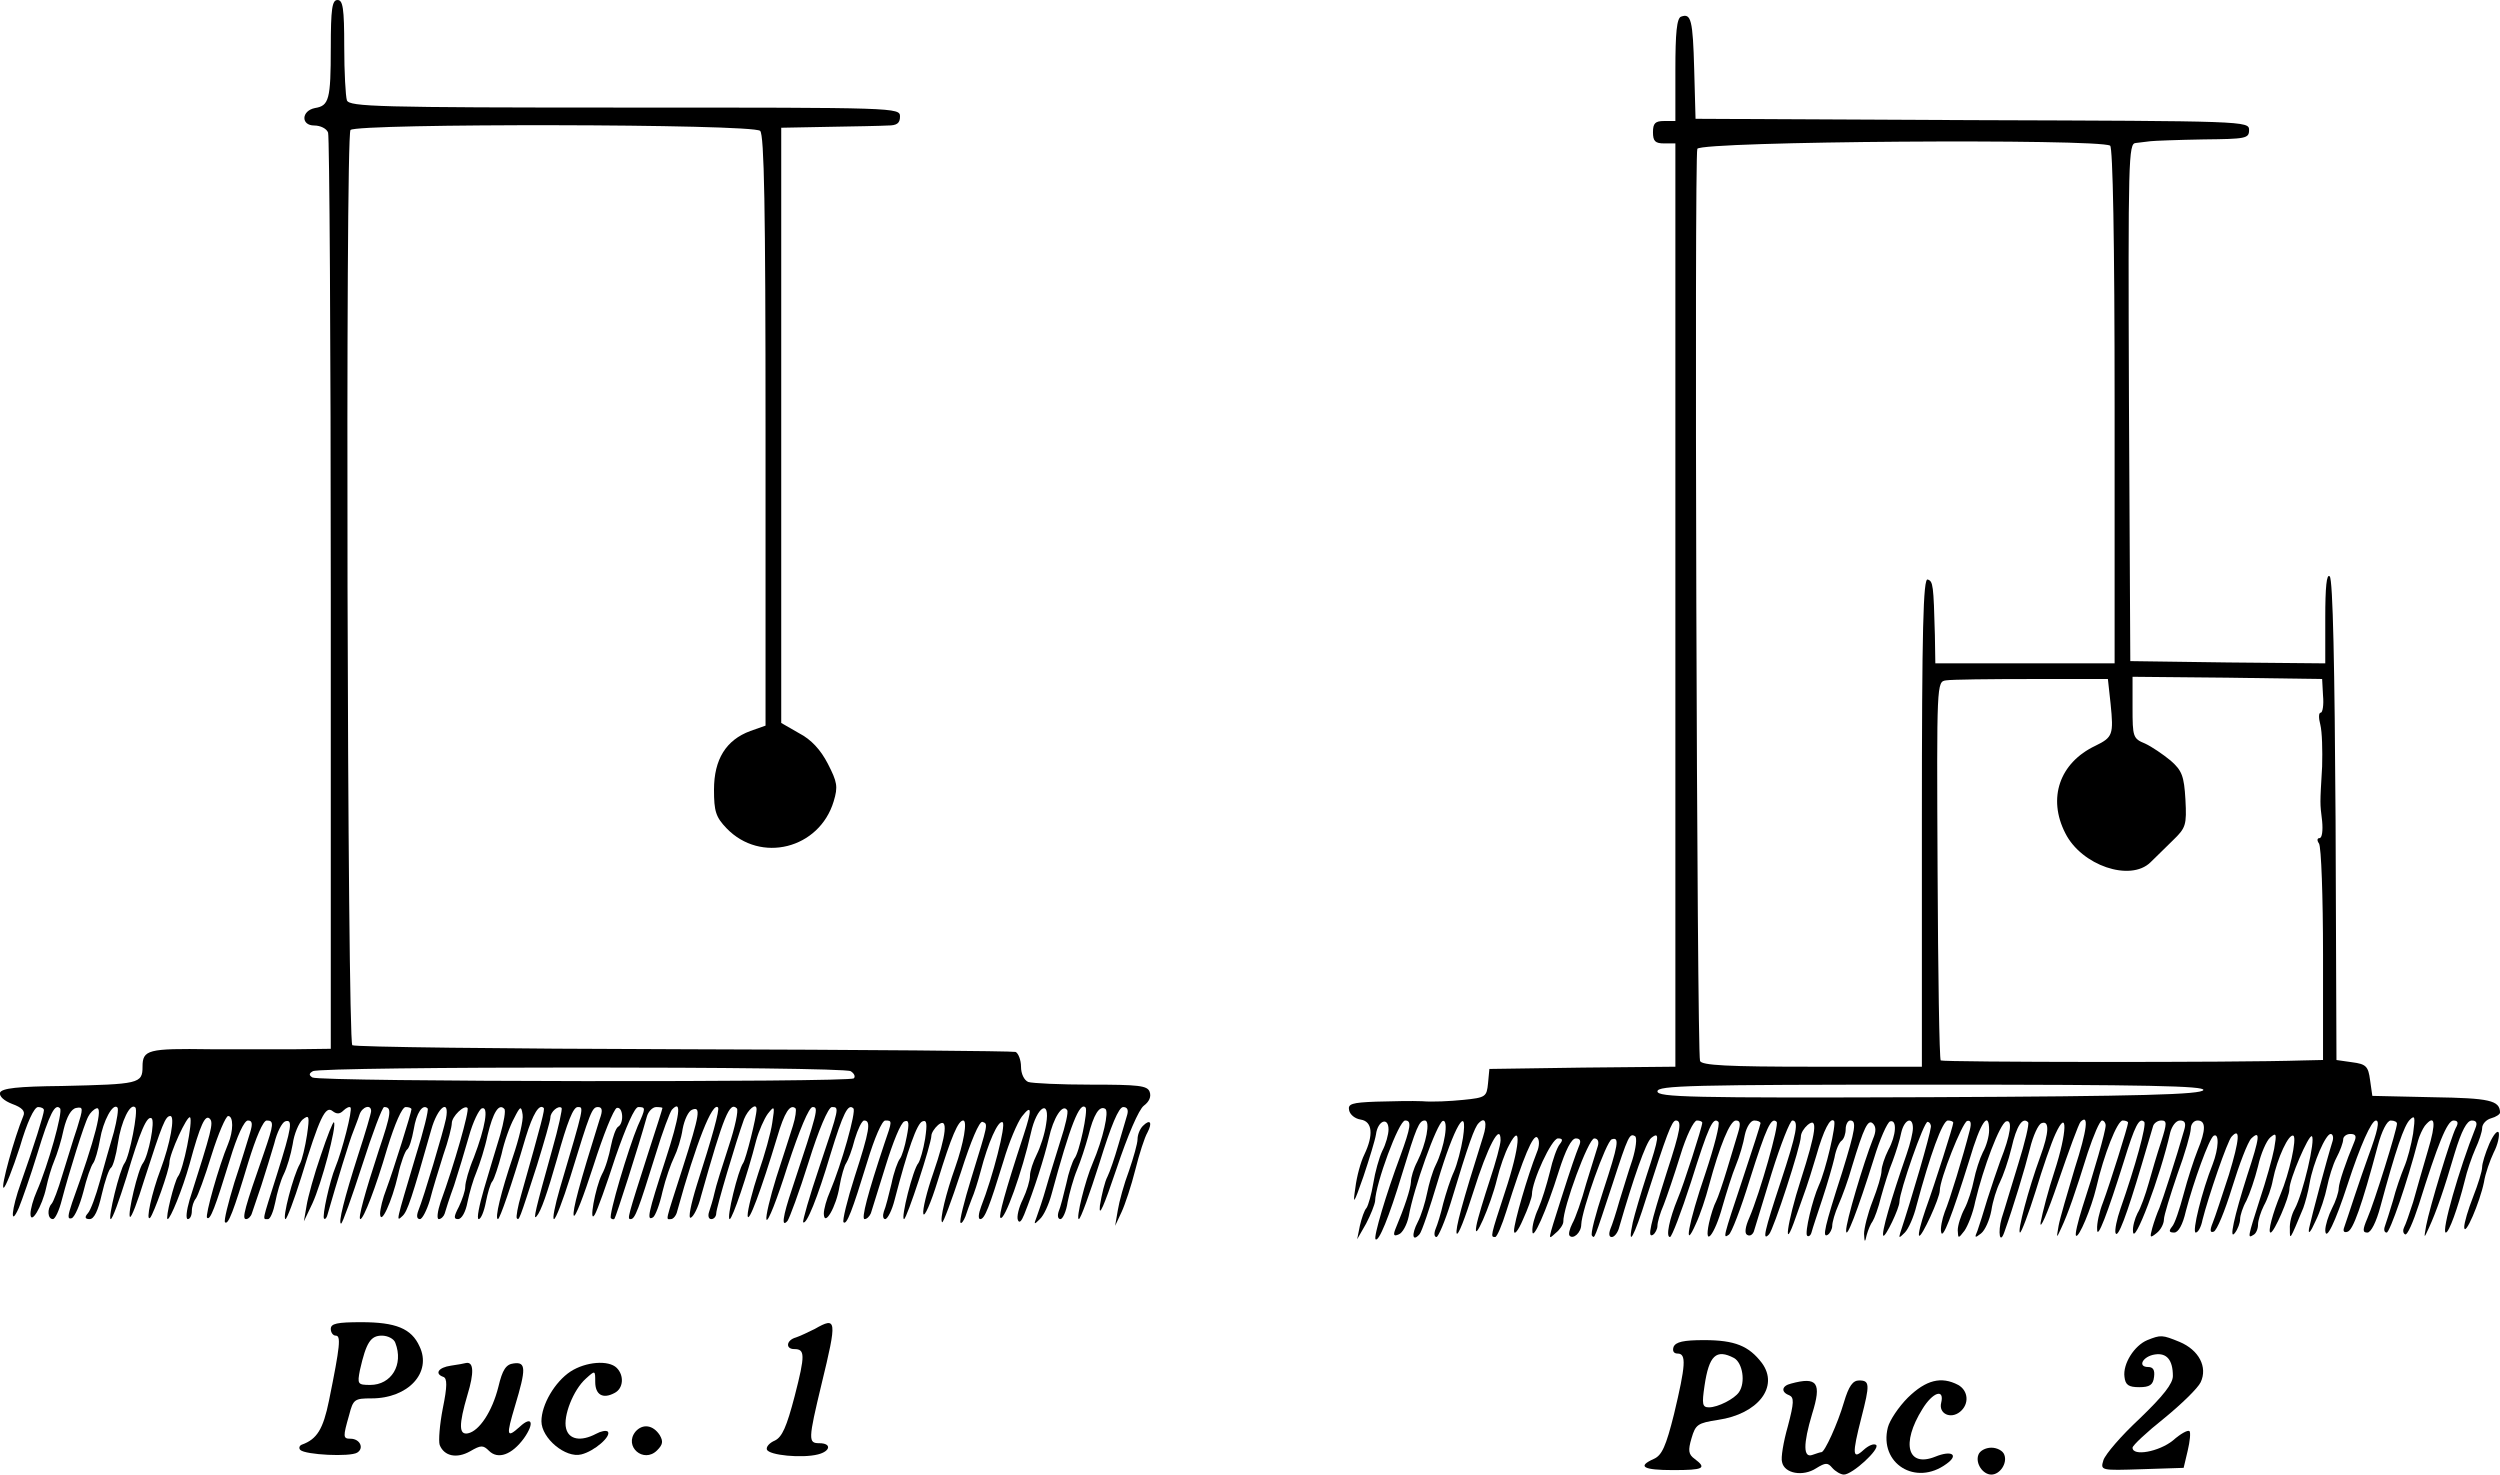 <?xml version="1.0" standalone="no"?>
<!DOCTYPE svg PUBLIC "-//W3C//DTD SVG 20010904//EN"
 "http://www.w3.org/TR/2001/REC-SVG-20010904/DTD/svg10.dtd">
<svg version="1.0" xmlns="http://www.w3.org/2000/svg"
 width="557.787pt" height="329pt" viewBox="0 0 557.787 329"
 preserveAspectRatio="xMidYMid meet">
<g transform="translate(-106.198,386) scale(0.1,-0.1)"
fill="#000000" stroke="none">
<path d="M1800 3753 c0 -115 -4 -129 -35 -134 -31 -6 -32 -39 -2 -39 14 0 28
-7 31 -16 3 -9 6 -472 6 -1030 l0 -1014 -77 -1 c-43 0 -129 0 -192 0 -139 2
-151 -1 -151 -39 0 -38 -8 -39 -179 -43 -100 -1 -135 -5 -139 -15 -2 -8 9 -18
27 -25 22 -8 30 -16 25 -27 -20 -48 -51 -160 -44 -160 4 0 20 41 36 90 16 55
32 90 41 90 7 0 13 -3 13 -7 0 -9 -22 -79 -51 -161 -22 -61 -25 -102 -5 -57 7
17 26 71 41 120 28 92 40 114 51 102 7 -7 -27 -128 -52 -185 -8 -18 -14 -40
-14 -50 0 -27 26 16 35 58 4 19 12 46 18 60 6 14 16 45 21 70 7 29 17 46 28
48 16 3 16 0 2 -45 -9 -26 -23 -74 -33 -105 -9 -31 -20 -60 -24 -64 -10 -11
-9 -34 3 -34 5 0 14 19 20 43 16 61 50 170 59 186 4 8 12 16 18 18 16 6 -2
-66 -54 -210 -10 -30 -11 -38 -1 -35 7 3 18 29 26 59 7 29 17 58 22 64 4 5 11
29 15 52 7 42 29 83 39 72 3 -3 -1 -28 -8 -55 -8 -27 -22 -76 -31 -109 -9 -33
-21 -66 -27 -72 -8 -9 -6 -13 4 -13 10 0 19 19 27 55 7 30 16 57 21 60 4 3 11
27 15 54 7 49 28 92 39 80 7 -7 -13 -109 -24 -124 -11 -14 -38 -125 -31 -125
4 0 19 42 35 93 31 105 46 138 56 132 9 -5 -7 -84 -19 -100 -11 -13 -35 -115
-29 -120 3 -3 17 34 32 83 40 124 47 142 58 142 11 0 0 -61 -22 -120 -19 -50
-34 -117 -23 -107 8 9 43 107 43 123 0 20 40 107 46 101 7 -7 -15 -118 -27
-132 -8 -11 -29 -95 -23 -95 6 0 33 66 49 123 24 89 35 111 45 101 9 -9 4 -27
-45 -181 -7 -24 -9 -43 -4 -43 5 0 9 8 9 18 0 10 4 22 9 28 4 5 20 48 35 97
15 48 32 87 37 87 12 0 12 -33 0 -62 -21 -50 -52 -161 -47 -165 7 -7 18 23 51
130 16 53 32 87 40 87 10 0 11 -7 5 -27 -5 -16 -20 -66 -35 -111 -14 -46 -24
-86 -21 -89 7 -7 19 24 52 134 17 55 33 93 41 93 17 0 16 -8 -6 -72 -43 -123
-50 -148 -40 -148 5 0 11 6 13 13 2 6 12 35 21 62 9 28 22 70 29 94 6 25 17
46 24 49 18 6 15 -13 -18 -118 -34 -108 -33 -100 -20 -100 5 0 12 17 16 37 4
21 12 49 19 63 7 14 16 44 20 67 3 23 14 48 22 55 15 12 16 8 10 -34 -4 -26
-11 -56 -16 -65 -15 -26 -40 -123 -32 -123 3 0 19 42 35 93 41 134 54 161 70
148 9 -7 16 -7 24 1 6 6 14 10 16 7 5 -5 -19 -98 -34 -134 -12 -29 -30 -109
-25 -114 3 -2 6 2 8 10 20 70 50 168 57 184 4 11 11 28 14 38 6 18 26 24 26 8
0 -5 -13 -49 -29 -98 -31 -97 -45 -153 -38 -153 3 0 24 59 47 130 23 72 45
130 49 130 18 0 16 -14 -12 -97 -31 -95 -47 -153 -41 -153 7 0 34 69 60 158
17 55 33 92 41 92 7 0 13 -2 13 -5 0 -7 -40 -135 -56 -178 -8 -20 -14 -45 -14
-55 1 -28 26 26 40 86 6 28 16 54 20 57 5 3 11 23 15 45 6 37 20 58 31 47 3
-2 -9 -51 -27 -108 -44 -148 -44 -146 -29 -132 11 10 21 40 64 192 14 51 42
72 33 25 -6 -29 -49 -174 -62 -206 -4 -11 -3 -18 4 -18 5 0 15 19 22 42 6 24
20 69 30 101 11 31 19 63 19 71 0 15 28 42 35 34 5 -5 -30 -128 -60 -210 -7
-21 -9 -38 -4 -38 5 0 11 6 13 12 2 7 11 36 21 63 9 28 24 77 33 109 9 33 23
61 29 63 16 6 8 -42 -18 -110 -11 -26 -19 -55 -19 -65 0 -9 -7 -29 -14 -44
-12 -23 -12 -28 -2 -28 8 0 17 16 21 38 4 20 13 51 20 67 7 17 19 54 25 83 12
50 25 71 37 58 4 -3 -1 -30 -9 -58 -9 -29 -25 -83 -36 -120 -11 -38 -17 -68
-12 -68 5 0 12 17 16 38 4 20 10 42 15 47 4 6 13 33 20 60 6 28 19 64 28 80
14 28 16 28 19 8 2 -12 -8 -54 -22 -95 -26 -77 -41 -138 -33 -138 4 0 30 74
62 183 16 52 30 75 40 65 3 -3 -4 -30 -50 -193 -8 -27 -12 -51 -10 -53 5 -6 5
-6 45 118 16 52 30 100 30 107 0 12 18 28 25 21 2 -2 -7 -44 -21 -93 -38 -136
-43 -158 -35 -149 10 11 24 52 46 129 23 83 36 115 46 115 14 0 15 4 -40 -182
-11 -38 -17 -68 -13 -68 4 0 20 42 36 93 45 147 49 157 62 157 10 0 11 -8 4
-27 -46 -147 -61 -204 -58 -215 3 -7 22 43 44 111 22 69 45 126 52 129 14 4
17 -34 3 -42 -5 -3 -12 -23 -16 -43 -4 -21 -12 -49 -20 -63 -15 -30 -30 -113
-16 -90 5 8 26 66 46 128 24 69 43 112 51 112 17 0 17 -2 -1 -42 -21 -50 -66
-201 -60 -206 3 -3 7 -3 8 -1 3 3 54 162 72 227 3 12 13 22 21 22 8 0 14 -1
14 -2 0 -2 -14 -46 -31 -98 -47 -147 -48 -150 -40 -150 10 0 17 20 56 145 15
50 32 94 36 99 23 25 18 -13 -15 -114 -38 -117 -42 -135 -27 -126 5 3 15 29
21 57 7 29 19 63 26 77 7 14 16 42 19 63 4 21 13 40 21 43 20 8 18 -8 -21
-130 -40 -125 -38 -114 -26 -114 5 0 12 8 14 18 42 152 79 245 91 231 4 -5
-13 -66 -47 -172 -14 -45 -20 -76 -14 -74 6 2 17 23 23 48 51 181 64 212 80
196 4 -4 -4 -42 -18 -84 -14 -43 -29 -90 -32 -105 -3 -14 -9 -33 -12 -42 -3
-9 -1 -16 5 -16 6 0 11 6 11 13 0 12 44 160 62 210 9 22 28 38 28 22 0 -17
-24 -112 -30 -120 -11 -15 -38 -125 -30 -125 6 0 40 100 59 175 6 22 18 49 26
60 15 19 16 18 10 -20 -3 -22 -17 -72 -31 -112 -13 -39 -24 -82 -24 -95 1 -22
30 56 66 175 16 55 29 75 41 64 2 -3 0 -20 -6 -39 -6 -18 -22 -70 -37 -115
-14 -45 -24 -87 -22 -94 3 -8 24 46 47 119 27 82 48 132 56 132 14 0 12 -8
-46 -183 -21 -62 -24 -87 -10 -71 4 5 26 64 47 131 22 71 44 123 52 123 17 0
17 0 -28 -134 -22 -65 -38 -121 -36 -123 7 -7 32 54 61 152 28 91 39 114 51
102 7 -6 -27 -126 -52 -185 -8 -18 -14 -40 -14 -50 1 -31 28 16 35 61 4 23 11
47 15 52 4 6 13 29 19 53 7 23 16 42 21 42 16 0 12 -23 -21 -125 -17 -53 -28
-99 -25 -102 7 -7 19 24 53 135 16 53 33 92 40 92 16 0 16 0 -2 -52 -37 -111
-52 -168 -44 -168 5 0 11 6 14 13 2 6 17 54 33 106 16 52 34 97 42 99 10 4 11
-4 5 -34 -4 -22 -11 -44 -15 -49 -5 -6 -14 -31 -19 -56 -6 -25 -13 -53 -17
-62 -3 -9 -2 -17 3 -17 5 0 15 19 21 43 29 112 50 171 62 175 10 4 11 -5 6
-39 -4 -24 -11 -48 -15 -54 -12 -13 -40 -125 -32 -125 6 0 61 168 61 186 0 6
7 17 15 24 23 19 19 -21 -11 -108 -14 -40 -24 -81 -22 -90 2 -10 17 24 32 73
31 101 46 135 57 135 10 0 1 -51 -18 -105 -20 -56 -35 -117 -29 -122 2 -3 21
48 42 112 22 69 41 114 48 112 13 -5 13 -2 -25 -126 -16 -52 -27 -96 -24 -99
2 -3 7 4 11 14 3 10 10 28 14 39 5 11 14 39 20 62 16 62 39 115 49 109 8 -5
-22 -122 -48 -188 -6 -16 -7 -28 -2 -28 10 0 20 26 52 130 12 41 31 86 41 99
22 28 23 17 4 -41 -43 -131 -56 -181 -52 -185 9 -9 49 104 68 189 13 60 44 78
34 20 -3 -22 -13 -52 -21 -68 -8 -16 -15 -37 -15 -47 0 -11 -7 -34 -16 -53 -9
-18 -14 -39 -11 -46 3 -8 8 -3 14 12 22 55 45 127 55 170 10 46 31 79 41 63 3
-4 -4 -35 -15 -68 -10 -33 -25 -80 -32 -105 -7 -25 -17 -54 -21 -65 -7 -18 -6
-18 7 -5 9 8 20 33 26 55 42 155 63 208 76 194 6 -6 -14 -102 -25 -114 -4 -6
-13 -31 -18 -56 -6 -25 -13 -53 -17 -62 -3 -9 -2 -17 4 -17 5 0 13 17 16 38 4
20 13 53 21 72 8 19 19 53 25 75 12 49 25 69 38 61 9 -5 -5 -67 -28 -121 -17
-39 -38 -125 -31 -125 4 0 24 56 46 125 26 84 43 125 53 125 9 0 12 -6 9 -17
-3 -10 -12 -41 -20 -68 -8 -28 -19 -60 -24 -70 -6 -11 -13 -40 -17 -65 -3 -29
9 -1 37 82 25 75 50 133 61 141 12 9 17 20 13 31 -5 14 -25 16 -131 16 -68 0
-131 3 -140 6 -9 4 -16 18 -16 34 0 15 -6 30 -12 33 -7 2 -341 5 -743 6 -401
1 -733 5 -737 9 -11 12 -16 2030 -4 2042 15 15 898 14 914 -2 9 -9 12 -171 12
-669 l0 -658 -34 -12 c-54 -20 -81 -63 -81 -131 0 -48 4 -61 28 -86 76 -79
207 -46 239 60 10 33 8 43 -13 84 -16 31 -37 54 -64 68 l-40 23 0 664 0 664
105 2 c58 1 117 2 133 3 20 0 27 5 27 20 0 20 -7 20 -614 20 -551 0 -614 2
-620 16 -3 9 -6 63 -6 120 0 86 -3 104 -15 104 -12 0 -15 -19 -15 -107z m1160
-2283 c8 -5 11 -12 7 -16 -9 -9 -1193 -8 -1208 2 -8 5 -8 9 1 14 18 11 1182
11 1200 0z"/>
<path d="M4813 3823 c-10 -3 -13 -37 -13 -119 l0 -114 -25 0 c-20 0 -25 -5
-25 -25 0 -20 5 -25 25 -25 l25 0 0 -1030 0 -1030 -207 -2 -208 -3 -3 -32 c-3
-30 -5 -32 -55 -37 -29 -3 -70 -5 -92 -3 -22 1 -68 0 -103 -1 -54 -2 -63 -5
-60 -19 2 -10 13 -19 26 -21 26 -4 29 -34 8 -78 -8 -16 -17 -49 -20 -74 -6
-40 -4 -38 18 25 13 39 26 81 28 94 4 31 28 40 28 11 0 -11 -6 -33 -14 -48 -7
-15 -16 -47 -20 -72 -4 -24 -11 -49 -15 -55 -5 -5 -11 -23 -15 -40 l-6 -30 20
35 c10 19 19 42 20 50 1 39 53 180 67 180 15 0 13 -14 -11 -80 -31 -83 -60
-180 -55 -185 7 -7 30 49 59 145 32 105 38 120 51 120 13 0 3 -52 -17 -92 -8
-15 -14 -35 -14 -45 -1 -16 -14 -56 -35 -106 -5 -13 -3 -16 8 -11 8 3 18 21
22 40 11 63 63 208 76 213 14 4 4 -59 -16 -99 -7 -14 -15 -42 -19 -62 -4 -20
-13 -50 -21 -65 -14 -27 -12 -45 4 -27 5 5 23 59 41 119 36 121 68 176 56 96
-4 -25 -13 -59 -20 -75 -8 -17 -18 -49 -24 -71 -5 -22 -13 -48 -17 -57 -4 -10
-3 -18 2 -18 4 0 19 35 32 77 40 133 53 168 62 177 15 16 20 1 10 -30 -48
-152 -62 -206 -59 -216 3 -7 19 35 37 92 32 102 61 157 61 116 0 -10 -11 -50
-24 -89 -13 -40 -27 -85 -30 -102 -8 -45 32 46 46 104 6 25 18 60 27 76 29 56
24 -5 -9 -104 -33 -101 -33 -101 -22 -101 4 0 15 26 25 58 38 121 60 173 69
164 5 -5 5 -19 -1 -33 -21 -53 -51 -157 -51 -175 0 -11 9 -1 20 25 11 24 20
49 20 56 0 30 44 125 58 125 10 0 12 -3 4 -13 -6 -7 -16 -35 -22 -62 -7 -28
-18 -64 -26 -82 -8 -17 -14 -39 -13 -50 0 -24 31 44 59 134 15 47 28 73 38 73
10 0 12 -6 7 -17 -8 -20 -17 -46 -40 -118 -31 -98 -30 -92 -12 -76 9 7 17 19
17 25 -1 31 56 186 69 186 8 0 11 -7 8 -17 -3 -10 -15 -48 -26 -84 -10 -37
-24 -77 -31 -89 -6 -12 -9 -24 -6 -27 8 -9 26 7 26 25 1 32 56 186 68 190 18
6 15 -11 -19 -115 -17 -52 -29 -97 -25 -100 6 -7 4 -11 46 116 35 108 38 113
50 106 5 -3 2 -27 -6 -53 -9 -26 -21 -67 -29 -92 -7 -25 -16 -53 -20 -62 -4
-11 -3 -18 3 -18 6 0 14 10 17 23 31 107 59 188 71 198 20 16 18 2 -10 -83
-13 -40 -27 -88 -31 -105 -13 -61 3 -33 30 54 45 140 57 173 66 173 14 0 11
-20 -20 -115 -38 -120 -44 -148 -31 -140 5 3 10 13 10 20 0 8 6 29 14 47 7 18
24 68 37 110 13 43 30 78 37 78 6 0 12 -2 12 -5 0 -9 -42 -140 -55 -170 -18
-44 -27 -85 -17 -85 4 0 25 55 47 123 39 124 49 146 61 134 4 -4 -9 -55 -29
-115 -38 -111 -50 -178 -21 -112 9 19 22 58 29 85 24 89 47 145 60 145 10 0
11 -7 5 -27 -5 -16 -16 -53 -25 -83 -9 -30 -20 -62 -24 -70 -5 -9 -12 -31 -16
-49 -12 -57 13 -26 30 37 9 31 22 73 30 92 8 19 17 50 20 68 4 18 13 32 21 32
8 0 14 -3 14 -6 0 -3 -18 -59 -40 -125 -44 -132 -44 -133 -31 -124 6 3 27 58
47 123 37 117 48 141 60 129 6 -6 -37 -158 -61 -214 -9 -20 -11 -35 -5 -38 6
-4 12 0 15 7 2 7 20 66 40 131 20 64 41 117 46 117 15 0 10 -28 -26 -137 -36
-109 -42 -134 -26 -117 10 10 71 198 71 218 0 8 7 19 15 26 24 20 19 -16 -15
-122 -31 -96 -41 -170 -11 -83 10 28 20 57 23 65 3 8 13 40 22 70 17 60 32 88
40 79 6 -6 -19 -112 -34 -144 -14 -31 -32 -106 -26 -112 3 -3 8 0 10 8 2 8 13
41 24 74 11 33 23 75 27 92 3 18 11 35 16 38 5 4 9 15 9 26 0 10 5 19 10 19
15 0 12 -19 -18 -116 -39 -121 -45 -147 -32 -139 5 3 10 13 10 20 0 8 6 29 14
47 8 18 22 56 30 85 27 89 36 107 47 96 7 -7 7 -18 0 -34 -21 -53 -61 -187
-60 -205 0 -21 25 43 62 161 13 43 30 81 36 83 16 5 14 -31 -4 -64 -8 -16 -15
-37 -15 -46 0 -10 -9 -40 -20 -68 -11 -28 -19 -61 -19 -73 1 -20 2 -20 6 -2 3
11 9 25 13 30 4 6 13 30 19 55 7 25 18 61 26 80 7 19 16 47 19 63 7 30 26 37
26 10 0 -10 -6 -35 -14 -58 -35 -101 -57 -177 -52 -182 4 -5 36 61 36 76 0 22
55 181 63 178 5 -1 8 -7 7 -12 -2 -19 -42 -156 -68 -235 -4 -13 -3 -13 10 0 8
8 20 35 26 60 30 112 58 190 70 190 6 0 12 -2 12 -5 0 -7 -40 -133 -62 -194
-10 -29 -17 -56 -14 -58 5 -5 46 84 46 101 0 25 50 151 61 155 8 2 10 -4 6
-20 -15 -59 -45 -157 -56 -183 -6 -16 -10 -37 -8 -45 3 -18 23 33 63 161 25
85 44 112 44 66 0 -13 -6 -35 -14 -49 -7 -14 -16 -42 -20 -62 -4 -20 -13 -49
-21 -64 -8 -15 -15 -37 -15 -48 1 -19 1 -19 15 -1 7 10 19 39 24 65 18 76 55
174 69 179 15 5 10 -30 -13 -88 -7 -19 -20 -58 -29 -86 -8 -27 -18 -59 -22
-70 -7 -16 -6 -17 8 -6 9 7 19 30 23 51 3 21 12 49 19 63 7 14 19 48 26 77 11
49 25 70 37 57 3 -3 -7 -45 -22 -93 -15 -48 -31 -103 -37 -121 -9 -32 -4 -60
6 -31 20 56 46 142 57 186 7 29 19 55 26 57 18 7 17 -21 -3 -75 -26 -71 -52
-169 -45 -169 3 0 19 42 35 93 15 50 35 108 44 127 28 61 26 3 -2 -83 -14 -42
-27 -93 -31 -114 -3 -21 15 19 39 90 24 70 46 130 50 134 19 19 15 -17 -13
-104 -16 -54 -33 -111 -36 -128 -5 -29 -5 -29 6 -5 15 32 31 78 59 168 13 39
27 72 32 72 4 0 8 -5 8 -11 0 -13 -26 -104 -52 -183 -10 -32 -17 -61 -14 -63
6 -6 34 61 45 107 17 74 47 150 59 150 6 0 12 -2 12 -5 0 -7 -40 -135 -56
-178 -8 -20 -14 -47 -13 -60 0 -25 23 35 60 153 24 78 34 98 45 87 6 -6 -20
-100 -53 -194 -8 -23 -13 -47 -11 -54 5 -14 25 40 58 151 12 41 24 81 26 88 2
6 10 12 18 12 13 0 13 -6 0 -47 -9 -27 -21 -68 -28 -93 -7 -25 -18 -56 -25
-67 -6 -12 -11 -30 -10 -40 1 -37 61 122 83 220 4 15 13 27 22 27 11 0 14 -6
9 -22 -17 -60 -48 -155 -55 -173 -5 -11 -12 -31 -16 -45 -6 -22 -5 -23 10 -11
9 7 16 21 16 30 0 9 14 54 30 101 17 46 30 92 30 102 0 10 7 18 15 18 19 0 19
-21 0 -67 -8 -20 -22 -63 -31 -97 -9 -34 -20 -67 -26 -73 -8 -10 -6 -13 5 -13
9 0 19 17 26 48 17 65 52 162 62 168 13 7 11 -29 -2 -63 -24 -60 -47 -153 -38
-153 5 0 12 12 15 28 13 52 56 177 65 186 20 22 18 -6 -6 -85 -15 -46 -31 -95
-36 -107 -7 -17 -6 -23 2 -20 7 2 25 46 41 98 16 52 35 102 43 110 21 20 19 3
-9 -82 -29 -91 -42 -149 -27 -128 6 8 11 22 11 30 0 8 6 27 14 41 7 14 19 49
26 77 6 28 19 57 27 64 14 12 15 9 9 -25 -4 -21 -18 -71 -32 -113 -27 -85 -28
-88 -14 -79 6 3 10 14 10 23 0 9 6 28 13 42 8 14 17 40 20 57 10 50 36 105 46
99 8 -6 -9 -84 -29 -131 -17 -41 -29 -85 -22 -85 8 0 42 79 42 97 0 22 43 122
50 118 9 -6 -20 -129 -38 -162 -7 -12 -12 -32 -11 -45 0 -25 -1 -28 30 47 4
11 11 36 14 55 8 46 36 110 47 110 5 0 7 -8 4 -17 -12 -38 -47 -169 -52 -193
-3 -16 3 -10 14 15 11 22 22 57 26 77 4 20 13 50 21 65 8 15 15 34 15 41 0 6
7 12 16 12 12 0 14 -5 9 -17 -20 -48 -34 -90 -35 -104 0 -9 -7 -30 -15 -45 -8
-16 -15 -38 -15 -49 1 -26 22 17 50 103 28 86 53 142 63 142 9 0 4 -23 -17
-80 -7 -19 -21 -60 -31 -90 -10 -30 -20 -61 -23 -69 -3 -8 0 -12 8 -9 12 4 31
56 67 191 9 34 21 57 29 57 8 0 14 -3 14 -7 0 -13 -51 -177 -66 -211 -11 -26
-11 -32 0 -32 8 0 20 24 29 58 34 126 53 182 66 194 11 11 12 6 7 -31 -4 -25
-13 -59 -20 -75 -7 -17 -19 -51 -25 -75 -7 -23 -15 -49 -18 -57 -3 -8 -1 -14
4 -14 7 0 46 112 70 205 3 11 10 26 15 33 23 28 26 8 7 -55 -11 -38 -26 -89
-33 -115 -8 -25 -17 -51 -20 -56 -3 -6 -3 -13 2 -16 5 -3 18 27 31 67 42 134
63 187 77 187 10 0 12 -5 5 -17 -11 -22 -58 -176 -66 -218 -5 -29 -5 -29 6 -5
17 37 34 86 58 168 15 49 27 72 38 72 10 0 13 -5 8 -17 -36 -90 -77 -233 -66
-233 7 0 27 55 42 115 5 22 16 54 24 72 8 17 15 38 15 46 0 9 9 19 20 22 11 3
20 9 20 13 -1 27 -23 32 -150 34 l-135 3 -5 35 c-4 31 -9 36 -40 40 l-35 5 -2
534 c-2 343 -6 538 -13 545 -7 7 -10 -24 -10 -92 l0 -102 -217 2 -218 3 -3
578 c-2 544 -1 577 15 578 10 1 25 3 33 4 8 1 61 3 118 4 95 1 102 2 102 21 0
20 -8 20 -617 22 l-618 3 -3 110 c-3 111 -7 126 -29 118z m957 -288 c6 -4 10
-209 10 -581 l0 -574 -200 0 -200 0 -1 63 c-3 112 -4 120 -16 124 -10 4 -13
-109 -13 -541 l0 -546 -245 0 c-188 0 -247 3 -250 13 -7 23 -13 2023 -6 2035
10 17 894 23 921 7z m1 -1245 c7 -69 5 -75 -34 -94 -80 -38 -107 -117 -67
-195 36 -72 145 -109 190 -65 11 11 34 33 50 49 29 28 31 34 28 91 -3 53 -8
65 -33 87 -17 14 -42 31 -57 38 -27 11 -28 15 -28 80 l0 69 211 -2 212 -3 2
-37 c2 -21 -1 -38 -5 -38 -5 0 -5 -12 -1 -27 4 -16 5 -57 4 -93 -5 -87 -5 -80
0 -122 2 -21 0 -38 -6 -38 -5 0 -6 -5 -1 -12 5 -7 9 -119 9 -248 l0 -235 -45
-1 c-149 -5 -803 -4 -808 0 -3 3 -6 195 -7 425 -2 420 -2 420 19 423 12 2 98
3 191 3 l170 0 6 -55z m207 -862 c-4 -10 -137 -14 -611 -16 -535 -2 -607 0
-607 13 0 13 73 15 611 15 484 0 610 -3 607 -12z"/>
<path d="M1778 1283 c-15 -43 -29 -94 -32 -113 l-6 -35 19 40 c20 43 55 174
48 181 -2 2 -15 -31 -29 -73z"/>
<path d="M3612 1348 c-7 -7 -12 -20 -12 -30 0 -9 -9 -41 -19 -70 -11 -29 -22
-69 -25 -88 l-6 -35 14 30 c8 17 22 59 31 95 9 36 21 73 27 83 12 23 6 31 -10
15z"/>
<path d="M6616 1308 c-9 -21 -16 -44 -16 -52 0 -9 -9 -38 -20 -66 -11 -28 -20
-58 -20 -68 1 -24 35 56 44 100 3 20 14 50 22 67 9 17 13 37 11 44 -3 6 -12
-5 -21 -25z"/>
<path d="M1800 895 c0 -8 5 -15 11 -15 12 0 10 -22 -15 -145 -13 -64 -27 -86
-60 -98 -6 -2 -8 -8 -4 -12 11 -11 111 -16 127 -6 16 10 6 31 -15 31 -17 0
-17 4 -3 53 9 35 12 37 50 37 82 0 135 58 107 116 -18 40 -53 54 -130 54 -54
0 -68 -3 -68 -15z m144 -31 c19 -49 -9 -94 -56 -94 -28 0 -29 2 -23 33 14 62
24 77 49 77 13 0 27 -7 30 -16z"/>
<path d="M2880 895 c-14 -7 -33 -16 -42 -19 -22 -6 -24 -26 -4 -26 24 0 25
-12 1 -105 -18 -69 -28 -91 -44 -99 -12 -5 -20 -14 -18 -20 4 -13 79 -20 114
-11 28 7 31 25 3 25 -25 0 -25 7 5 132 35 144 34 151 -15 123z"/>
<path d="M5853 870 c-29 -12 -55 -53 -51 -82 2 -18 9 -23 33 -23 23 0 31 5 33
23 2 15 -2 22 -13 22 -25 0 -12 24 15 28 26 4 40 -12 40 -48 0 -17 -21 -44
-74 -95 -41 -38 -77 -80 -81 -93 -7 -23 -6 -23 86 -20 l93 3 9 38 c5 21 7 41
4 44 -4 3 -20 -6 -37 -21 -31 -25 -90 -36 -90 -16 0 5 32 35 71 66 38 31 75
67 81 80 16 34 -4 72 -47 90 -39 16 -42 16 -72 4z"/>
<path d="M4796 855 c-3 -9 0 -15 9 -15 20 0 18 -26 -8 -135 -18 -72 -27 -92
-45 -100 -38 -17 -24 -25 43 -25 68 0 76 4 48 25 -14 10 -15 19 -7 46 9 31 14
34 59 41 89 13 137 74 98 127 -29 38 -60 51 -129 51 -46 0 -63 -4 -68 -15z
m135 -25 c19 -11 26 -54 11 -76 -10 -15 -47 -34 -67 -34 -15 0 -16 7 -10 48
10 68 26 83 66 62z"/>
<path d="M2068 813 c-28 -4 -37 -18 -17 -25 9 -3 9 -21 -1 -70 -7 -36 -10 -73
-7 -82 10 -25 38 -31 68 -14 24 14 29 14 42 1 20 -20 51 -9 78 28 24 34 18 51
-9 26 -30 -27 -31 -21 -11 46 25 83 25 99 -3 95 -17 -2 -25 -14 -34 -52 -14
-56 -43 -99 -68 -104 -20 -4 -21 18 -1 86 15 49 14 74 -3 71 -4 -1 -19 -4 -34
-6z"/>
<path d="M2335 800 c-35 -23 -65 -74 -65 -111 0 -38 54 -83 89 -74 29 7 68 41
59 51 -4 3 -15 1 -26 -5 -34 -18 -61 -13 -67 12 -7 27 16 86 44 111 21 19 21
19 21 -7 0 -29 17 -39 43 -25 20 10 22 39 5 56 -18 18 -69 14 -103 -8z"/>
<path d="M5058 773 c-21 -5 -23 -19 -4 -26 11 -5 11 -16 -3 -69 -10 -35 -16
-71 -13 -80 5 -26 47 -33 76 -14 21 13 26 13 36 1 7 -8 19 -15 26 -15 19 0 81
57 72 66 -5 4 -17 -1 -28 -11 -25 -23 -26 -10 -5 72 19 74 19 83 -5 83 -14 0
-23 -12 -34 -49 -14 -48 -43 -111 -50 -111 -3 0 -11 -3 -20 -6 -21 -8 -21 24
-1 91 22 70 12 84 -47 68z"/>
<path d="M5319 742 c-21 -21 -41 -51 -45 -67 -20 -80 62 -132 131 -81 28 20
12 31 -25 16 -62 -25 -77 29 -29 106 23 38 50 47 42 14 -6 -24 21 -37 42 -20
21 17 19 47 -4 60 -38 20 -72 11 -112 -28z"/>
<path d="M2480 666 c-27 -33 18 -72 48 -42 13 13 14 20 6 34 -15 23 -38 26
-54 8z"/>
<path d="M5476 614 c-7 -19 10 -44 29 -44 19 0 36 25 29 44 -3 9 -16 16 -29
16 -13 0 -26 -7 -29 -16z"/>
</g>
</svg>
